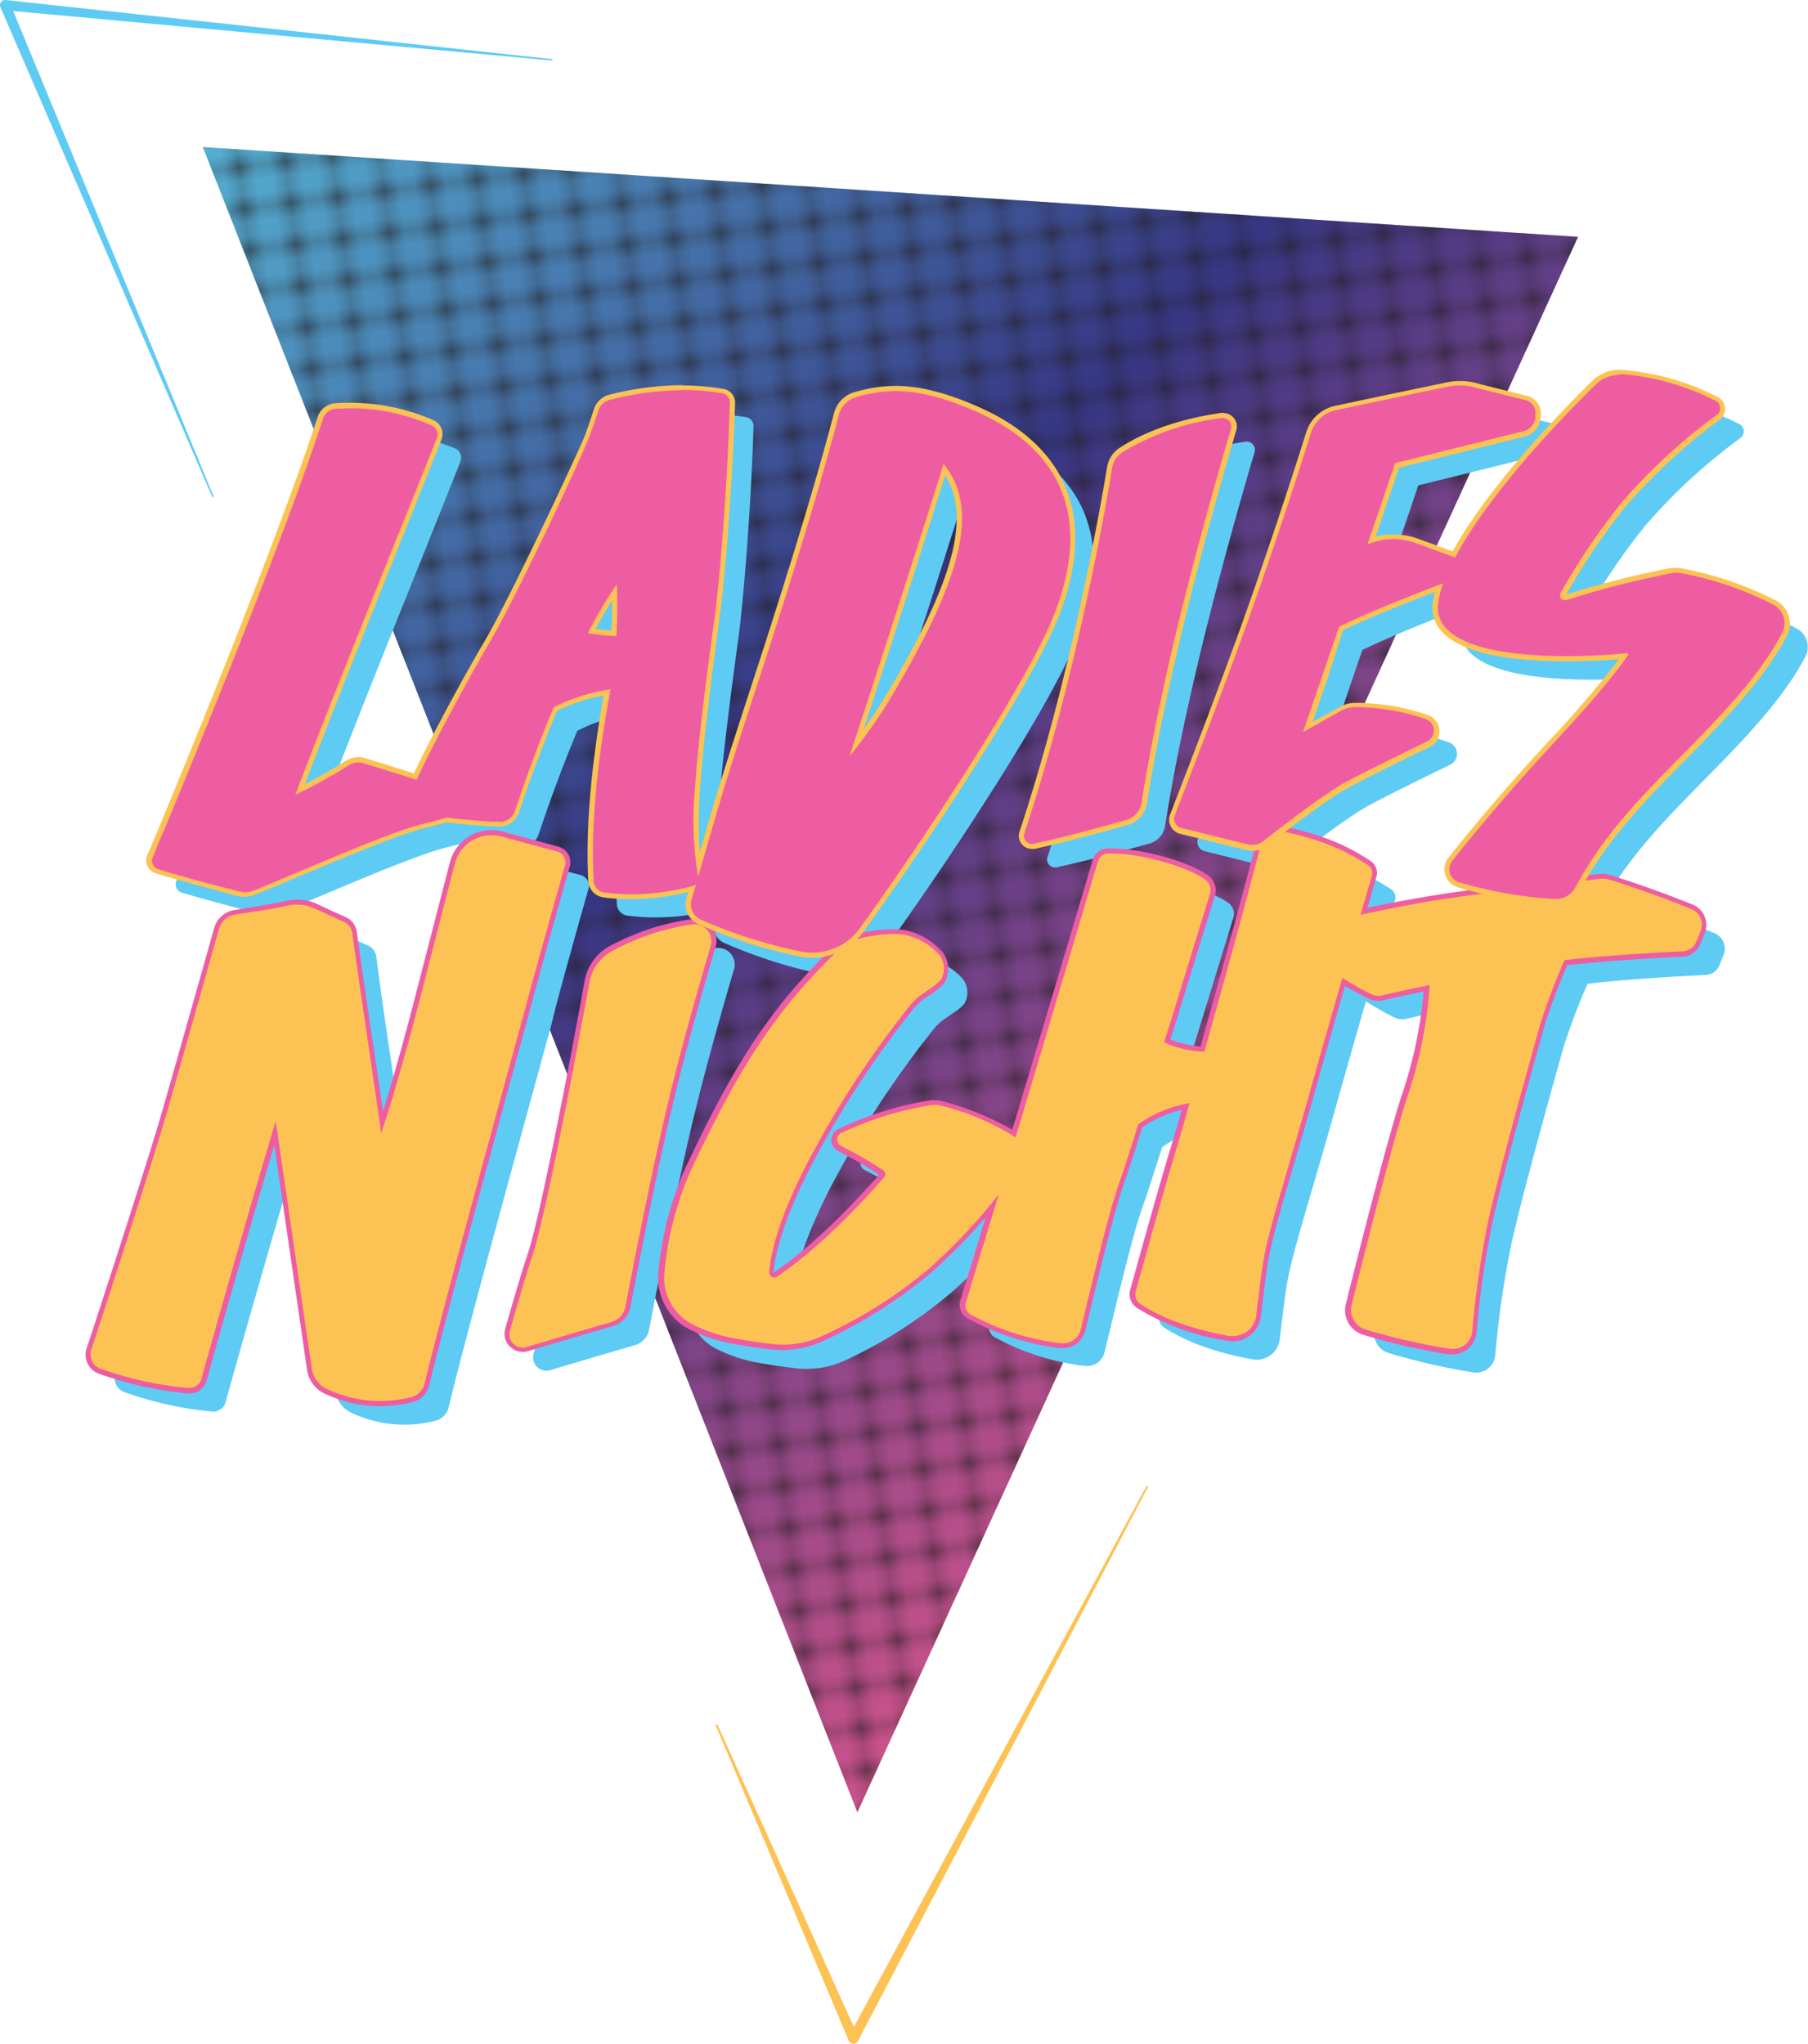 <svg xmlns="http://www.w3.org/2000/svg" xmlns:xlink="http://www.w3.org/1999/xlink" viewBox="0 0 250.39 283.04"><defs><style>.a2c5c477-ef3b-415b-8db9-eaf7b992f024,.ab146993-0a10-4fc0-8ac5-34896a1de8d6{fill:none;}.a2c5c477-ef3b-415b-8db9-eaf7b992f024{stroke:#231f20;stroke-width:2px;stroke-dasharray:2 1;}.f06dfe4c-48aa-4a34-b3d4-a9b88920e80b{isolation:isolate;}.ff7a687c-6ee8-425e-bf7a-05df7717900b{fill:url(#b9139ef4-44be-468f-9ab7-e6562d433a91);}.fa9bbeaa-0aea-462a-b861-b9070e165745{opacity:0.65;mix-blend-mode:multiply;fill:url(#bb35382d-a641-4562-8230-ffa42f22cd41);}.e5ea5f6c-e5df-4a10-84bf-e94a19e219e1{fill:#5ecbf4;}.f864bf68-c9bf-443e-9c72-dc725e947a3b{fill:#fdc254;}.ab2b4655-8f3e-4486-8f40-888b9eb4983d{fill:#ee5da1;}</style><linearGradient id="b9139ef4-44be-468f-9ab7-e6562d433a91" x1="37.61" y1="10.84" x2="198.23" y2="171.46" gradientUnits="userSpaceOnUse"><stop offset="0" stop-color="#5ecbf4"/><stop offset="0.49" stop-color="#3a3b96"/><stop offset="1" stop-color="#ee5da1"/></linearGradient><pattern id="bb35382d-a641-4562-8230-ffa42f22cd41" data-name="USGS 7 Vineyard" width="72" height="72" patternTransform="matrix(2.15, -0.27, 0.24, 1.91, 67.84, 586.33)" patternUnits="userSpaceOnUse" viewBox="0 0 72 72"><rect class="ab146993-0a10-4fc0-8ac5-34896a1de8d6" width="72" height="72"/><line class="a2c5c477-ef3b-415b-8db9-eaf7b992f024" x1="0.5" y1="70.5" x2="72.5" y2="70.5"/><line class="a2c5c477-ef3b-415b-8db9-eaf7b992f024" x1="0.5" y1="67.5" x2="72.5" y2="67.5"/><line class="a2c5c477-ef3b-415b-8db9-eaf7b992f024" x1="0.5" y1="64.5" x2="72.5" y2="64.5"/><line class="a2c5c477-ef3b-415b-8db9-eaf7b992f024" x1="0.5" y1="61.5" x2="72.5" y2="61.5"/><line class="a2c5c477-ef3b-415b-8db9-eaf7b992f024" x1="0.5" y1="58.5" x2="72.5" y2="58.5"/><line class="a2c5c477-ef3b-415b-8db9-eaf7b992f024" x1="0.5" y1="55.5" x2="72.5" y2="55.5"/><line class="a2c5c477-ef3b-415b-8db9-eaf7b992f024" x1="0.5" y1="52.5" x2="72.5" y2="52.5"/><line class="a2c5c477-ef3b-415b-8db9-eaf7b992f024" x1="0.5" y1="49.5" x2="72.5" y2="49.5"/><line class="a2c5c477-ef3b-415b-8db9-eaf7b992f024" x1="0.5" y1="46.5" x2="72.5" y2="46.5"/><line class="a2c5c477-ef3b-415b-8db9-eaf7b992f024" x1="0.5" y1="43.5" x2="72.5" y2="43.5"/><line class="a2c5c477-ef3b-415b-8db9-eaf7b992f024" x1="0.5" y1="40.5" x2="72.5" y2="40.5"/><line class="a2c5c477-ef3b-415b-8db9-eaf7b992f024" x1="0.5" y1="37.5" x2="72.5" y2="37.5"/><line class="a2c5c477-ef3b-415b-8db9-eaf7b992f024" x1="0.5" y1="34.5" x2="72.5" y2="34.5"/><line class="a2c5c477-ef3b-415b-8db9-eaf7b992f024" x1="0.5" y1="31.5" x2="72.5" y2="31.5"/><line class="a2c5c477-ef3b-415b-8db9-eaf7b992f024" x1="0.5" y1="28.5" x2="72.5" y2="28.5"/><line class="a2c5c477-ef3b-415b-8db9-eaf7b992f024" x1="0.5" y1="25.5" x2="72.5" y2="25.5"/><line class="a2c5c477-ef3b-415b-8db9-eaf7b992f024" x1="0.5" y1="22.5" x2="72.5" y2="22.5"/><line class="a2c5c477-ef3b-415b-8db9-eaf7b992f024" x1="0.5" y1="19.5" x2="72.5" y2="19.5"/><line class="a2c5c477-ef3b-415b-8db9-eaf7b992f024" x1="0.5" y1="16.5" x2="72.5" y2="16.5"/><line class="a2c5c477-ef3b-415b-8db9-eaf7b992f024" x1="0.5" y1="13.5" x2="72.5" y2="13.5"/><line class="a2c5c477-ef3b-415b-8db9-eaf7b992f024" x1="0.5" y1="10.5" x2="72.5" y2="10.5"/><line class="a2c5c477-ef3b-415b-8db9-eaf7b992f024" x1="0.5" y1="7.5" x2="72.5" y2="7.5"/><line class="a2c5c477-ef3b-415b-8db9-eaf7b992f024" x1="0.5" y1="4.5" x2="72.5" y2="4.5"/><line class="a2c5c477-ef3b-415b-8db9-eaf7b992f024" x1="0.5" y1="1.5" x2="72.5" y2="1.5"/><line class="a2c5c477-ef3b-415b-8db9-eaf7b992f024" x1="-71.5" y1="70.5" x2="0.5" y2="70.5"/><line class="a2c5c477-ef3b-415b-8db9-eaf7b992f024" x1="-71.5" y1="67.5" x2="0.5" y2="67.5"/><line class="a2c5c477-ef3b-415b-8db9-eaf7b992f024" x1="-71.5" y1="64.5" x2="0.5" y2="64.5"/><line class="a2c5c477-ef3b-415b-8db9-eaf7b992f024" x1="-71.5" y1="61.5" x2="0.5" y2="61.5"/><line class="a2c5c477-ef3b-415b-8db9-eaf7b992f024" x1="-71.5" y1="58.5" x2="0.5" y2="58.5"/><line class="a2c5c477-ef3b-415b-8db9-eaf7b992f024" x1="-71.5" y1="55.5" x2="0.5" y2="55.5"/><line class="a2c5c477-ef3b-415b-8db9-eaf7b992f024" x1="-71.5" y1="52.5" x2="0.5" y2="52.5"/><line class="a2c5c477-ef3b-415b-8db9-eaf7b992f024" x1="-71.5" y1="49.5" x2="0.5" y2="49.5"/><line class="a2c5c477-ef3b-415b-8db9-eaf7b992f024" x1="-71.5" y1="46.5" x2="0.5" y2="46.5"/><line class="a2c5c477-ef3b-415b-8db9-eaf7b992f024" x1="-71.5" y1="43.5" x2="0.5" y2="43.5"/><line class="a2c5c477-ef3b-415b-8db9-eaf7b992f024" x1="-71.5" y1="40.5" x2="0.5" y2="40.5"/><line class="a2c5c477-ef3b-415b-8db9-eaf7b992f024" x1="-71.5" y1="37.5" x2="0.5" y2="37.5"/><line class="a2c5c477-ef3b-415b-8db9-eaf7b992f024" x1="-71.5" y1="34.5" x2="0.5" y2="34.5"/><line class="a2c5c477-ef3b-415b-8db9-eaf7b992f024" x1="-71.5" y1="31.5" x2="0.5" y2="31.5"/><line class="a2c5c477-ef3b-415b-8db9-eaf7b992f024" x1="-71.5" y1="28.5" x2="0.5" y2="28.5"/><line class="a2c5c477-ef3b-415b-8db9-eaf7b992f024" x1="-71.5" y1="25.5" x2="0.5" y2="25.5"/><line class="a2c5c477-ef3b-415b-8db9-eaf7b992f024" x1="-71.5" y1="22.5" x2="0.5" y2="22.5"/><line class="a2c5c477-ef3b-415b-8db9-eaf7b992f024" x1="-71.5" y1="19.5" x2="0.5" y2="19.5"/><line class="a2c5c477-ef3b-415b-8db9-eaf7b992f024" x1="-71.5" y1="16.5" x2="0.5" y2="16.5"/><line class="a2c5c477-ef3b-415b-8db9-eaf7b992f024" x1="-71.5" y1="13.5" x2="0.5" y2="13.5"/><line class="a2c5c477-ef3b-415b-8db9-eaf7b992f024" x1="-71.5" y1="10.5" x2="0.5" y2="10.5"/><line class="a2c5c477-ef3b-415b-8db9-eaf7b992f024" x1="-71.5" y1="7.5" x2="0.5" y2="7.5"/><line class="a2c5c477-ef3b-415b-8db9-eaf7b992f024" x1="-71.5" y1="4.5" x2="0.5" y2="4.5"/><line class="a2c5c477-ef3b-415b-8db9-eaf7b992f024" x1="-71.5" y1="1.5" x2="0.5" y2="1.5"/></pattern></defs><title>Asset 2</title><g class="f06dfe4c-48aa-4a34-b3d4-a9b88920e80b"><g id="f7c1902e-5c05-435f-ace8-4c6efe3136de" data-name="Layer 2"><g id="bf83127a-880d-4ef2-9143-055a662e6b57" data-name="Layer 1"><polygon class="ff7a687c-6ee8-425e-bf7a-05df7717900b" points="118.74 250.95 28.09 20.36 218.54 32.8 118.74 250.95"/><polygon class="fa9bbeaa-0aea-462a-b861-b9070e165745" points="118.74 250.95 28.09 20.36 218.54 32.8 118.74 250.95"/><path class="e5ea5f6c-e5df-4a10-84bf-e94a19e219e1" d="M29.39,68.8.06,1A.7.7,0,0,1,.43.06.74.74,0,0,1,.79,0L76.44,8.19a.09.09,0,0,1,.09.1.11.11,0,0,1-.1.09L.64,1.42l.73-1,28.2,68.29a.1.1,0,0,1-.05.12A.1.1,0,0,1,29.39,68.8Z"/><path class="f864bf68-c9bf-443e-9c72-dc725e947a3b" d="M99.38,238.85,118.85,282l-1.29-.05,41.19-76.13a.13.13,0,0,1,.17-.05.13.13,0,0,1,.05.17l-40.15,76.68a.71.71,0,0,1-.95.3.74.74,0,0,1-.33-.35L99.15,239a.13.13,0,0,1,.07-.17A.14.14,0,0,1,99.38,238.85Z"/><path class="e5ea5f6c-e5df-4a10-84bf-e94a19e219e1" d="M81.5,123.07a1.53,1.53,0,0,0-1.07-1.89l-7.66-2.08a5.23,5.23,0,0,0-6.43,3.74c-1.29,5-2.74,10.63-4,15.46-2,7.63-4.14,15.71-6.22,21.9-1.37-9.39-3.08-20.4-4-27.7a2,2,0,0,0-1.23-1.61c-1.29-.56-2.66-1.19-4-1.84a5.93,5.93,0,0,0-3.74-.38c-2.63.57-5.1.89-7.3,1.25a2.73,2.73,0,0,0-2.2,2c-1.53,5.4-6.36,22.5-7.45,26.23-1.44,4.92-6.54,20.83-10.22,32a2.08,2.08,0,0,0,1.21,2.61,49.75,49.75,0,0,0,12.14,2.7,1.75,1.75,0,0,0,1.9-1.26c3.2-11.47,7.56-26.65,10.3-35.67,0,0,3.93,27,5,34.32a3.63,3.63,0,0,0,2.11,2.77,17.21,17.21,0,0,0,11.49,1.16,2.55,2.55,0,0,0,2-1.89c2.64-11.07,13.4-49.83,14.33-53.38C77.06,138.84,79.31,130.84,81.5,123.07Z"/><path class="e5ea5f6c-e5df-4a10-84bf-e94a19e219e1" d="M101.66,134.2a2.3,2.3,0,0,0-2.55-2.92A33.1,33.1,0,0,0,88,134.93a6.16,6.16,0,0,0-3.09,4.31c-2,11.33-6.14,32.57-7.88,37.79-.81,2.44-2,6.42-3.13,10.41a1.85,1.85,0,0,0,2.3,2.29c3.55-1.06,8-2.37,11.69-3.45a2.75,2.75,0,0,0,2-2.13c1.55-8.13,4.19-21.4,6.43-30.45C97.88,147.31,99.93,140.1,101.66,134.2Z"/><path class="e5ea5f6c-e5df-4a10-84bf-e94a19e219e1" d="M237.45,129.22c-4.28-1.73-8.18-3.08-11.42-4.09a2.82,2.82,0,0,0-1.12-.1c-8.93,1.07-18.1,2.2-23,3-3.67.58-7.16,1.27-10.28,2l1.57-5.39a1.34,1.34,0,0,0-.52-1.48,28.69,28.69,0,0,0-6.19-3.11,45.23,45.23,0,0,0-6.71-1.78,1.43,1.43,0,0,0-1.68,1.06c-2,7.73-5.28,19.71-8.07,29.57a14.66,14.66,0,0,1-5.56-1.3c2.2-7,4.62-15,6.34-20.53a1.8,1.8,0,0,0-.65-2c-2.82-2.06-10.19-3.91-13.59-3.57a1.43,1.43,0,0,0-1.25,1c-2.89,9.75-7.23,24.36-11.42,38.3a35.32,35.32,0,0,0-10.2-4.36,3.14,3.14,0,0,0-1.33-.11,46.18,46.18,0,0,0-12.69,3.92,1,1,0,0,0,0,1.73,61.7,61.7,0,0,1,5.86,3.4.64.64,0,0,1,.12,1c-3.06,3.51-8.88,9.75-14.83,13.74a.69.69,0,0,1-1.06-.63c.25-3,1.55-8.18,5.93-16.35a135,135,0,0,1,13.75-20.81c1.14-1.4,3.19-2.17,4.14-3.39a3.14,3.14,0,0,0-.23-3.36,8.82,8.82,0,0,0-4.91-2.82,18.54,18.54,0,0,0-7.12.78,3.89,3.89,0,0,0-1.64,1c-8.19,7.89-13.16,14.83-20.08,29.4a44.37,44.37,0,0,0-4.37,15.83,7.24,7.24,0,0,0,3.82,6.94,21.71,21.71,0,0,0,6.48,2.09c1.68.3,3.32.52,4.89.69a12.6,12.6,0,0,0,6.66-1.13A64.34,64.34,0,0,0,131.72,179a76.31,76.31,0,0,0,9.87-10.48c-1.62,5.37-3.16,10.47-4.54,14.95a1.45,1.45,0,0,0,.64,1.67,34.7,34.7,0,0,0,12.45,4,2.51,2.51,0,0,0,2.83-1.88c2-8.29,4-16.64,5.28-20.18.59-1.65,1.54-4.59,2.69-8.23A17,17,0,0,1,168,156c-.83,2.86-1.52,5.26-2,6.95-1.31,4.34-3.53,12.2-5.44,19.12a1.61,1.61,0,0,0,.66,1.76c2.32,1.51,6.11,3.3,12.29,4.41a3.2,3.2,0,0,0,3.72-2.78c.39-3.32.8-6.62,1.09-8.17.68-3.79,3.1-11.37,6.09-21.92,1.17-4.18,2.93-10.38,4.75-16.7a43.41,43.41,0,0,0,3.94,2.22,2.42,2.42,0,0,0,1.59.2c1.8-.41,4.06-.92,6.57-1.44A60.53,60.53,0,0,1,198.16,155c-1.65,5-5.41,19.43-7.77,29a2.8,2.8,0,0,0,1.91,3.35,89.23,89.23,0,0,0,11.78,2.7,2.66,2.66,0,0,0,3-2.4,132.59,132.59,0,0,1,2.19-15.19c1.63-7.41,6.09-23.28,7.26-27.44a88.52,88.52,0,0,1,3.33-8.79h0c4.57-.53,10.5-.94,16.37-1.22a2.11,2.11,0,0,0,1.87-1.31l.6-1.47A2.35,2.35,0,0,0,237.45,129.22Z"/><path class="e5ea5f6c-e5df-4a10-84bf-e94a19e219e1" d="M138.24,60.11c-7.72-3.35-12.1-3.16-16.45-1.9a3.42,3.42,0,0,0-2.36,2.43c-2.43,9.23-5.75,19.94-8,27.11-3,9.46-6.91,21-9.2,29-.68,2.34-1.49,5.14-2.3,7.9a47,47,0,0,1-.41-12.4c.37-6.15,1.8-17,2.71-23.65C103,83,104.08,69.07,104.35,59a1.23,1.23,0,0,0-1-1.23,37.32,37.32,0,0,0-15.63.86,2.24,2.24,0,0,0-1.58,1.48c-.44,1.39-.89,2.68-1.21,3.54C83.82,66.52,74.62,86.21,71,92.34c-2.79,4.75-7.44,13.21-10,18.86-2.63-.83-5.19-1.63-7.35-2.29a2.58,2.58,0,0,0-2.11.31,66,66,0,0,1-7.34,4.08c6.06-16,14.52-36.58,19.56-49.4a1.43,1.43,0,0,0-.82-1.85c-5.49-2.11-8.63-2.5-13.09-2.26A2,2,0,0,0,48,61.2c-4.42,13.47-13.48,36.35-22,57-.53,1.26-1.05,2.53-1.57,3.77a1.22,1.22,0,0,0,.77,1.65c3.4,1,7.28,2,11.15,3.06a3.31,3.31,0,0,0,2.13-.14l1.12-.46c8.19-3.4,18.15-7.77,22.46-8.79.92-.22,2-.51,3.09-.82,2.38.28,5.08.54,7.29.59a2.2,2.2,0,0,0,2.15-1.52c1.29-3.88,3.17-9.08,5.36-14.34a25.2,25.2,0,0,1,7.88-2.49h0C86,108.25,85,117,85.43,125.2a1.69,1.69,0,0,0,1.47,1.59,30.91,30.91,0,0,0,12.3-.91.94.94,0,0,0,.42-.25c-.21.72-.42,1.44-.63,2.14a2.34,2.34,0,0,0,1.31,2.8A68.18,68.18,0,0,0,114,134.93a8.09,8.09,0,0,0,8.34-3.2c10-13.87,23.52-34.58,27-43.72C154.2,75.27,150.67,65.53,138.24,60.11ZM88.61,91.34a25.94,25.94,0,0,1-4-.43,60,60,0,0,1,4-6.74A67.27,67.27,0,0,1,88.61,91.34ZM127.67,98a68.11,68.11,0,0,1-6.78,9.92c3.38-10.33,10.29-31.64,13-40.43C139.13,73.82,136,83.7,127.67,98Z"/><path class="e5ea5f6c-e5df-4a10-84bf-e94a19e219e1" d="M172.5,61.16c-6.68,1-11.17,3-13.85,4.75a3.19,3.19,0,0,0-1.42,2.19c-2.17,13.07-6.44,33.4-12.16,50.57a1.1,1.1,0,0,0,1.28,1.43c4.56-1,9-2.22,12.81-3.29a3,3,0,0,0,2.19-2.44c1.33-8.29,4.13-23.65,12.39-51.75A1.14,1.14,0,0,0,172.5,61.16Z"/><path class="e5ea5f6c-e5df-4a10-84bf-e94a19e219e1" d="M248.77,87a47.41,47.41,0,0,0-12.71-4.34,5.5,5.5,0,0,0-2,0,130.58,130.58,0,0,0-13.91,3.6.64.64,0,0,1-.77-.91,89,89,0,0,1,8.43-12.5A78.61,78.61,0,0,1,241,60.68a1.15,1.15,0,0,0-.2-2,34.85,34.85,0,0,0-12.9-3.66,4.68,4.68,0,0,0-3.64,1.28c-7.25,7.11-15.55,16.49-19.54,24l-5.44-2a9.15,9.15,0,0,0-6.69.19c1.32-3.9,2.62-7.69,3.83-11.27l17.84-4.43a2.08,2.08,0,0,0,1.57-1.8l.06-.48a1.8,1.8,0,0,0-1.35-2L208,57a8.21,8.21,0,0,0-4.23-.24l-4,.83L188.24,60a4.67,4.67,0,0,0-3.47,3.18c-2.48,7.9-5.14,15.79-7.66,23-2.94,8.43-7.58,20.59-11.19,29.94a1.32,1.32,0,0,0,.93,1.76l9.19,2.27a2.47,2.47,0,0,0,2.12-.45c2.37-1.86,8.47-6.6,11.6-8.27,2.53-1.34,7-3.56,11.09-5.54a1.69,1.69,0,0,0-.16-3.09,30,30,0,0,0-9.72-1.66,3.64,3.64,0,0,0-1.91.45l-5.39,3c1.61-4.65,3.3-9.61,5-14.59,4.36-2.08,10.14-4.37,14.4-6a13.49,13.49,0,0,0-.69,2.73c-1,8,17.15,7.84,26.12,7a.2.2,0,0,1,.18.31c-3,4.3-7.43,9-11.86,13.85-4,4.28-9,10.22-12.47,14.57a1.9,1.9,0,0,0,1,3,57.92,57.92,0,0,0,13.3,2.3,3.08,3.08,0,0,0,2.77-1.67c4.24-7.91,10.06-13.44,16.31-19.83,6-6.12,9.93-10.76,12.32-15.39A2.9,2.9,0,0,0,248.77,87Z"/><path class="f864bf68-c9bf-443e-9c72-dc725e947a3b" d="M52.59,194.36a17.69,17.69,0,0,1-7.41-1.69,3.93,3.93,0,0,1-2.32-3l-4.77-32.74C35.18,166.55,31,181.11,28.25,191a2.1,2.1,0,0,1-2,1.53l-.26,0a50.43,50.43,0,0,1-12.22-2.71,2.45,2.45,0,0,1-1.43-3.06c3.69-11.22,8.79-27.13,10.22-32,1.1-3.75,6-21,7.45-26.23a3.11,3.11,0,0,1,2.48-2.2l1.81-.29c1.75-.27,3.55-.54,5.48-1a6.76,6.76,0,0,1,1.41-.15,6,6,0,0,1,2.56.55c1.32.62,2.72,1.27,4,1.83a2.39,2.39,0,0,1,1.44,1.89c.66,5,1.68,11.82,2.67,18.43.39,2.62.79,5.25,1.16,7.78,1.63-5,3.51-11.75,5.74-20.44l4-15.47a5.55,5.55,0,0,1,6.86-4l7.67,2.08a1.88,1.88,0,0,1,1.31,2.32c-1.93,6.84-4.38,15.58-5.12,18.42-.23.88-1.06,3.91-2.22,8.14-3.54,12.9-10.12,36.91-12.11,45.23a2.9,2.9,0,0,1-2.25,2.16A19.88,19.88,0,0,1,52.59,194.36Z"/><path class="ab2b4655-8f3e-4486-8f40-888b9eb4983d" d="M68.15,115.67a5.43,5.43,0,0,1,1.37.18l7.66,2.08a1.53,1.53,0,0,1,1.07,1.89c-2.19,7.77-4.44,15.77-5.13,18.42-.93,3.55-11.68,42.31-14.33,53.38a2.58,2.58,0,0,1-2,1.9,20.17,20.17,0,0,1-4.22.49,17.33,17.33,0,0,1-7.27-1.66,3.64,3.64,0,0,1-2.11-2.77c-1.07-7.36-5-34.32-5-34.32-2.74,9-7.1,24.2-10.3,35.67a1.74,1.74,0,0,1-1.68,1.27H26a49.84,49.84,0,0,1-12.14-2.69,2.1,2.1,0,0,1-1.21-2.62c3.68-11.2,8.79-27.11,10.22-32,1.09-3.73,5.93-20.83,7.45-26.23a2.73,2.73,0,0,1,2.2-2c2.2-.36,4.67-.68,7.31-1.25a6.53,6.53,0,0,1,1.33-.14,5.7,5.7,0,0,1,2.4.52c1.39.65,2.76,1.28,4,1.84a2,2,0,0,1,1.23,1.61c1,7.3,2.67,18.31,4,27.7,2.07-6.19,4.26-14.27,6.21-21.89,1.25-4.84,2.69-10.44,4-15.47a5.21,5.21,0,0,1,5.05-3.92m0-.71a5.92,5.92,0,0,0-5.74,4.45c-1.3,5-2.74,10.64-4,15.47-2,7.86-3.74,14.1-5.26,19-.31-2.06-.62-4.16-.93-6.25-1-6.62-2-13.46-2.68-18.43A2.71,2.71,0,0,0,47.9,127c-1.3-.56-2.7-1.21-4-1.83a6.38,6.38,0,0,0-2.71-.59,6.71,6.71,0,0,0-1.48.16c-1.92.41-3.72.68-5.45,1l-1.82.28a3.48,3.48,0,0,0-2.77,2.46c-1.47,5.22-6.36,22.51-7.45,26.23-1.43,4.9-6.53,20.8-10.22,32a2.8,2.8,0,0,0,1.64,3.5,51,51,0,0,0,12.31,2.74h.3a2.46,2.46,0,0,0,2.37-1.79c2.62-9.41,6.5-23,9.37-32.58l4.54,31.15A4.31,4.31,0,0,0,45,193a18.09,18.09,0,0,0,7.56,1.72,20.54,20.54,0,0,0,4.37-.51,3.24,3.24,0,0,0,2.52-2.42c2-8.31,8.56-32.28,12.09-45.16,1.17-4.25,2-7.32,2.24-8.21.74-2.82,3.19-11.57,5.12-18.41a2.22,2.22,0,0,0-1.56-2.76c-2.58-.71-5.19-1.42-7.67-2.08a5.85,5.85,0,0,0-1.55-.21Z"/><path class="f864bf68-c9bf-443e-9c72-dc725e947a3b" d="M72.43,186.92a2.21,2.21,0,0,1-2.11-2.82c.92-3.23,2.21-7.66,3.14-10.44,1.67-5,5.61-25.32,7.86-37.74a6.53,6.53,0,0,1,3.27-4.55,33.55,33.55,0,0,1,11.21-3.69l.43,0a2.66,2.66,0,0,1,2.53,3.4c-1.52,5.15-3.68,12.71-5.37,19.49-2.31,9.31-5,23.06-6.43,30.42a3.12,3.12,0,0,1-2.21,2.42c-3.73,1.07-8.14,2.39-11.68,3.44a2,2,0,0,1-.64.1Z"/><path class="ab2b4655-8f3e-4486-8f40-888b9eb4983d" d="M96.23,128A2.31,2.31,0,0,1,98.42,131c-1.74,5.9-3.78,13.11-5.37,19.5-2.25,9.05-4.88,22.32-6.44,30.45a2.78,2.78,0,0,1-2,2.14c-3.73,1.07-8.14,2.38-11.68,3.44a1.77,1.77,0,0,1-.54.08,1.85,1.85,0,0,1-1.77-2.37c1.14-4,2.32-8,3.13-10.41,1.74-5.22,5.83-26.46,7.88-37.79a6.16,6.16,0,0,1,3.09-4.31A33.17,33.17,0,0,1,95.86,128a2.31,2.31,0,0,1,.37,0m0-.71a2.59,2.59,0,0,0-.48,0,34.09,34.09,0,0,0-11.34,3.73,6.88,6.88,0,0,0-3.44,4.8c-2.25,12.41-6.19,32.69-7.85,37.69-.93,2.8-2.23,7.23-3.14,10.45a2.52,2.52,0,0,0,.41,2.25,2.59,2.59,0,0,0,2,1,2.33,2.33,0,0,0,.74-.11c3.32-1,7.88-2.35,11.68-3.44A3.45,3.45,0,0,0,87.31,181c1.41-7.36,4.12-21.09,6.43-30.41,1.68-6.77,3.84-14.32,5.36-19.47a3,3,0,0,0-2.87-3.86Z"/><path class="f864bf68-c9bf-443e-9c72-dc725e947a3b" d="M201.2,187.24l-.42,0A88.19,88.19,0,0,1,189,184.5a3.16,3.16,0,0,1-2.15-3.77c2.6-10.6,6.22-24.39,7.78-29.07a61.53,61.53,0,0,0,3-14.82c-2.32.49-4.42,1-6.11,1.34a2.46,2.46,0,0,1-.6.07,2.78,2.78,0,0,1-1.23-.29c-1.26-.63-2.43-1.28-3.56-2-1.78,6.16-3.49,12.16-4.63,16.24-1,3.39-1.86,6.48-2.67,9.23-1.71,5.86-2.95,10.1-3.4,12.65-.25,1.3-.6,4-1.1,8.16a3.54,3.54,0,0,1-3.51,3.14,3.26,3.26,0,0,1-.62-.06,33.59,33.59,0,0,1-12.42-4.46,1.94,1.94,0,0,1-.81-2.15c2.25-8.16,4.28-15.31,5.44-19.13.49-1.58,1.13-3.78,1.88-6.4a16.61,16.61,0,0,0-6.28,2.69c-1.26,4-2.13,6.65-2.65,8.13-1.3,3.67-3.5,12.7-5.27,20.15a2.86,2.86,0,0,1-2.79,2.18,3.15,3.15,0,0,1-.44,0,35.81,35.81,0,0,1-12.57-4.08,1.78,1.78,0,0,1-.8-2.08c1.21-4,2.57-8.45,4-13.17a79.74,79.74,0,0,1-8.76,9.07A65.59,65.59,0,0,1,114,185.35a13,13,0,0,1-5.5,1.24c-.45,0-.91,0-1.35-.07-1.64-.18-3.29-.41-4.92-.7a22.32,22.32,0,0,1-6.58-2.12,7.64,7.64,0,0,1-4-7.28,44.87,44.87,0,0,1,4.4-16c6.69-14.08,11.59-21.25,20.15-29.51a4.24,4.24,0,0,1,1.79-1,21.05,21.05,0,0,1,5.69-.89,11.45,11.45,0,0,1,1.58.1,9.12,9.12,0,0,1,5.15,3,3.55,3.55,0,0,1,.23,3.79,9,9,0,0,1-2,1.68,9.86,9.86,0,0,0-2.1,1.71A134.86,134.86,0,0,0,112.76,160c-4.44,8.28-5.65,13.38-5.88,16.21a.33.33,0,0,0,.08.24.37.37,0,0,0,.25.12.3.3,0,0,0,.18-.06c5.92-4,11.78-10.27,14.75-13.68a.29.29,0,0,0,.09-.24.3.3,0,0,0-.14-.21,58.82,58.82,0,0,0-5.7-3.3l-.13-.07a1.34,1.34,0,0,1-.7-1.21,1.31,1.31,0,0,1,.77-1.17,46.25,46.25,0,0,1,12.78-3.94,3.44,3.44,0,0,1,.46,0,3.65,3.65,0,0,1,1,.15,38,38,0,0,1,9.9,4.13c5.32-17.72,10-33.41,11.28-37.83a1.81,1.81,0,0,1,1.55-1.31,8.79,8.79,0,0,1,.92,0c3.57,0,10.13,1.64,12.92,3.69a2.16,2.16,0,0,1,.78,2.39c-.65,2.12-1.41,4.59-2.23,7.23-1.28,4.17-2.68,8.74-4,13a14.79,14.79,0,0,0,4.87,1.12c3.29-11.67,6.27-22.6,8-29.28a1.8,1.8,0,0,1,1.74-1.36l.35,0a44.55,44.55,0,0,1,6.77,1.8,29,29,0,0,1,6.27,3.15,1.7,1.7,0,0,1,.65,1.87l-1.4,4.81c3.49-.75,6.68-1.35,9.72-1.83,4.07-.64,11.58-1.61,23-3l.38,0a3,3,0,0,1,.89.13c3.79,1.19,7.64,2.56,11.44,4.1a2.71,2.71,0,0,1,1.48,3.54l-.6,1.46a2.48,2.48,0,0,1-2.18,1.54c-6.24.29-12,.71-16.15,1.19a88.44,88.44,0,0,0-3.24,8.56c-4.64,16.52-6.5,24-7.25,27.42a131.1,131.1,0,0,0-2.19,15.14,3,3,0,0,1-3,2.75Z"/><path class="ab2b4655-8f3e-4486-8f40-888b9eb4983d" d="M176.29,114.92a1.33,1.33,0,0,1,.28,0,45.37,45.37,0,0,1,6.72,1.78,28.84,28.84,0,0,1,6.18,3.11,1.34,1.34,0,0,1,.52,1.48l-1.57,5.39c3.12-.68,6.62-1.38,10.28-2,4.86-.76,14-1.9,23-3a1.83,1.83,0,0,1,.33,0,2.65,2.65,0,0,1,.79.11c3.24,1,7.13,2.36,11.41,4.09a2.34,2.34,0,0,1,1.28,3.07q-.28.72-.6,1.47a2.13,2.13,0,0,1-1.87,1.32c-5.87.27-11.8.68-16.37,1.21h0a88.52,88.52,0,0,0-3.33,8.79c-1.17,4.16-5.63,20-7.26,27.44a132.59,132.59,0,0,0-2.19,15.19,2.66,2.66,0,0,1-2.65,2.42l-.37,0a87.66,87.66,0,0,1-11.78-2.7,2.81,2.81,0,0,1-1.91-3.35c2.37-9.61,6.12-24.08,7.77-29A60.09,60.09,0,0,0,198,136.4c-2.51.52-4.77,1-6.57,1.44a2.24,2.24,0,0,1-.52.06,2.35,2.35,0,0,1-1.07-.26,44.82,44.82,0,0,1-3.94-2.22c-1.82,6.33-3.58,12.53-4.75,16.7-3,10.55-5.41,18.13-6.08,21.92-.3,1.55-.71,4.85-1.1,8.18A3.2,3.2,0,0,1,170.8,185a2.65,2.65,0,0,1-.56,0c-6.18-1.11-10-2.9-12.28-4.41a1.59,1.59,0,0,1-.67-1.76c1.91-6.92,4.13-14.78,5.44-19.12.52-1.69,1.22-4.09,2-6.95a17,17,0,0,0-7.08,2.92c-1.15,3.64-2.1,6.59-2.69,8.23-1.25,3.54-3.31,11.9-5.28,20.18a2.51,2.51,0,0,1-2.44,1.92,2.56,2.56,0,0,1-.39,0,34.75,34.75,0,0,1-12.45-4,1.44,1.44,0,0,1-.63-1.67c1.37-4.48,2.91-9.58,4.54-14.95a77.11,77.11,0,0,1-9.88,10.48A64.52,64.52,0,0,1,113.85,185a12.59,12.59,0,0,1-5.35,1.2,11.38,11.38,0,0,1-1.31-.07c-1.58-.17-3.21-.39-4.9-.69a21.64,21.64,0,0,1-6.47-2.09A7.25,7.25,0,0,1,92,176.44a44.37,44.37,0,0,1,4.37-15.83c6.93-14.57,11.89-21.5,20.08-29.4a4,4,0,0,1,1.64-1,21,21,0,0,1,5.59-.87,12.71,12.71,0,0,1,1.53.09,8.82,8.82,0,0,1,4.91,2.82,3.14,3.14,0,0,1,.23,3.36c-1,1.22-3,2-4.14,3.39a135.47,135.47,0,0,0-13.75,20.81c-4.38,8.17-5.68,13.31-5.93,16.35a.7.7,0,0,0,.69.74.67.67,0,0,0,.38-.11c5.94-4,11.76-10.23,14.82-13.74a.65.65,0,0,0-.11-1,58.46,58.46,0,0,0-5.87-3.39,1,1,0,0,1,0-1.74,46.48,46.48,0,0,1,12.68-3.92,2.83,2.83,0,0,1,.41,0,3.33,3.33,0,0,1,.93.14,35.36,35.36,0,0,1,10.19,4.36c4.19-13.94,8.53-28.55,11.42-38.3a1.44,1.44,0,0,1,1.25-1,8,8,0,0,1,.88,0c3.66,0,10.11,1.71,12.71,3.61a1.8,1.8,0,0,1,.66,2c-1.73,5.55-4.15,13.5-6.35,20.53a14.67,14.67,0,0,0,5.57,1.3c2.78-9.86,6.08-21.84,8.06-29.57a1.45,1.45,0,0,1,1.4-1.09m0-.71h0a2.17,2.17,0,0,0-2.09,1.63c-1.7,6.63-4.64,17.43-7.9,29a14.55,14.55,0,0,1-4.17-.94c1.31-4.2,2.71-8.73,3.94-12.75.81-2.62,1.56-5.07,2.22-7.18a2.51,2.51,0,0,0-.92-2.78c-2.84-2.08-9.51-3.75-13.13-3.75a9.39,9.39,0,0,0-1,0,2.15,2.15,0,0,0-1.86,1.56c-1.31,4.41-5.91,19.95-11.15,37.38a39.84,39.84,0,0,0-9.59-3.92,4,4,0,0,0-1.12-.17,2.74,2.74,0,0,0-.5,0,46.42,46.42,0,0,0-12.89,4,1.68,1.68,0,0,0-.08,3l.13.08a60.2,60.2,0,0,1,5.61,3.24c-3,3.4-8.79,9.65-14.65,13.58.27-2.77,1.48-7.83,5.89-16.05a134.06,134.06,0,0,1,13.67-20.7,9.56,9.56,0,0,1,2-1.65,9,9,0,0,0,2.13-1.75,3.84,3.84,0,0,0-.23-4.22,9.51,9.51,0,0,0-5.39-3.11,14,14,0,0,0-1.62-.09,21.44,21.44,0,0,0-5.79.9,4.62,4.62,0,0,0-1.94,1.13c-8.59,8.29-13.51,15.48-20.22,29.6a45.35,45.35,0,0,0-4.44,16.09,8,8,0,0,0,4.2,7.62,22.67,22.67,0,0,0,6.69,2.16c1.63.29,3.29.52,4.94.7a12.81,12.81,0,0,0,1.39.07,13.39,13.39,0,0,0,5.65-1.27,65.78,65.78,0,0,0,14.8-9.35,81,81,0,0,0,7.67-7.76c-1.24,4.1-2.42,8-3.5,11.49a2.15,2.15,0,0,0,1,2.5,36.08,36.08,0,0,0,12.69,4.12,4.21,4.21,0,0,0,.5,0,3.19,3.19,0,0,0,3.13-2.46c1.77-7.45,4-16.46,5.26-20.11.53-1.49,1.39-4.12,2.62-8a16.1,16.1,0,0,1,5.47-2.44c-.65,2.25-1.25,4.32-1.71,5.81-1.16,3.83-3.19,11-5.44,19.14a2.28,2.28,0,0,0,1,2.54,33.57,33.57,0,0,0,12.54,4.52,4,4,0,0,0,.69.06,3.9,3.9,0,0,0,3.87-3.45c.49-4.18.84-6.84,1.09-8.13.45-2.54,1.68-6.77,3.4-12.63.8-2.74,1.71-5.83,2.67-9.22,1.1-3.95,2.73-9.67,4.49-15.8,1,.62,2.07,1.2,3.19,1.76a3.19,3.19,0,0,0,1.39.33,3.08,3.08,0,0,0,.68-.08c1.62-.37,3.53-.79,5.64-1.24a61.2,61.2,0,0,1-3,14.26c-1.76,5.26-5.71,20.64-7.79,29.09a3.53,3.53,0,0,0,2.39,4.2,89.45,89.45,0,0,0,11.89,2.72,3.89,3.89,0,0,0,.47,0,3.36,3.36,0,0,0,3.36-3.07,128,128,0,0,1,2.18-15.1c.74-3.4,2.61-10.9,7.25-27.4a84.17,84.17,0,0,1,3.14-8.33c4.15-.47,9.78-.88,15.92-1.16a2.84,2.84,0,0,0,2.49-1.76l.17-.41.43-1.06a3.07,3.07,0,0,0,0-2.36,3,3,0,0,0-1.66-1.64c-3.82-1.54-7.68-2.92-11.47-4.11a3.41,3.41,0,0,0-1-.15,3,3,0,0,0-.42,0c-11.39,1.35-18.91,2.32-23,3-2.87.46-5.88,1-9.16,1.72.44-1.48.85-2.9,1.25-4.24a2,2,0,0,0-.79-2.25,29.22,29.22,0,0,0-6.36-3.21,46.64,46.64,0,0,0-6.83-1.81,2.71,2.71,0,0,0-.41,0Z"/><path class="ab2b4655-8f3e-4486-8f40-888b9eb4983d" d="M112.47,132.23a8.08,8.08,0,0,1-1.83-.2,67.85,67.85,0,0,1-13.73-4.39,2.7,2.7,0,0,1-1.51-3.22l.41-1.38a34.32,34.32,0,0,1-8.43,1.12,27.21,27.21,0,0,1-3.77-.26A2.07,2.07,0,0,1,81.82,122c-.36-7.29.35-15.61,2.26-26.14a24.93,24.93,0,0,0-7.17,2.34c-2.53,6.07-4.4,11.49-5.3,14.19a2.57,2.57,0,0,1-2.43,1.76c-1.94,0-4.38-.24-7.32-.58-1.09.3-2.13.58-3,.8-3.47.82-10.67,3.84-17.63,6.77l-4.78,2-1.12.47a3.76,3.76,0,0,1-1.41.27,3.81,3.81,0,0,1-1-.12l-.41-.11c-3.67-1-7.46-2-10.75-3a1.57,1.57,0,0,1-1-.83,1.63,1.63,0,0,1,0-1.3l.48-1.15c.36-.87.73-1.74,1.1-2.62,10.11-24.36,18.14-45.11,22-56.92a2.41,2.41,0,0,1,2.15-1.66c.74,0,1.44-.06,2.12-.06a28.72,28.72,0,0,1,11.12,2.35,1.79,1.79,0,0,1,1,2.31c-1.77,4.51-4,10-6.34,15.88-4.24,10.55-9,22.48-12.9,32.69a68.76,68.76,0,0,0,6.5-3.68,3,3,0,0,1,1.59-.47,2.8,2.8,0,0,1,.81.13c2.09.63,4.53,1.39,7.06,2.19,2.77-6,7.44-14.35,9.93-18.61,3.56-6,12.8-25.77,13.88-28.64.33-.9.77-2.18,1.21-3.53A2.58,2.58,0,0,1,84.36,55a41.83,41.83,0,0,1,10.06-1.34,34.47,34.47,0,0,1,5.71.48,1.58,1.58,0,0,1,1.32,1.59c-.26,9.85-1.35,24-2.12,29.6-.57,4.17-2.3,16.88-2.7,23.62a51.8,51.8,0,0,0,.14,10.81l1.87-6.43c1.47-5.11,3.64-11.79,5.75-18.24,1.19-3.66,2.38-7.32,3.45-10.72,2.49-7.9,5.64-18.12,8-27.09a3.78,3.78,0,0,1,2.61-2.68,19.67,19.67,0,0,1,5.58-.85c3.22,0,6.76.88,11.11,2.77,12.41,5.4,16.31,15.2,11.28,28.35-3.29,8.61-16.1,28.55-27,43.8a8.51,8.51,0,0,1-6.89,3.54ZM130.78,65c-2.75,8.86-9,28.11-12.19,37.94a76.45,76.45,0,0,0,5.53-8.37C132.94,79.32,134.91,70.65,130.78,65ZM81.91,87.4a27.23,27.23,0,0,0,3.11.32c.11-1.91.14-3.82.09-5.71A61.11,61.11,0,0,0,81.91,87.4Z"/><path class="f864bf68-c9bf-443e-9c72-dc725e947a3b" d="M94.42,54a34.25,34.25,0,0,1,5.65.47,1.24,1.24,0,0,1,1,1.23C100.83,65.82,99.73,79.8,99,85.3,98.07,92,96.64,102.8,96.27,109a47,47,0,0,0,.41,12.4c.81-2.76,1.62-5.55,2.3-7.9,2.29-8,6.21-19.49,9.2-28.95,2.26-7.17,5.58-17.88,8-27.11A3.44,3.44,0,0,1,118.54,55a19.44,19.44,0,0,1,5.47-.84c2.94,0,6.36.74,11,2.75,12.43,5.41,16,15.15,11.09,27.89-3.5,9.14-17.05,29.85-27,43.72a8.13,8.13,0,0,1-6.6,3.4,8,8,0,0,1-1.75-.19,69,69,0,0,1-13.67-4.37,2.35,2.35,0,0,1-1.31-2.8c.21-.7.42-1.42.64-2.14a1.1,1.1,0,0,1-.43.26,33.79,33.79,0,0,1-8.57,1.16,27.69,27.69,0,0,1-3.72-.25,1.72,1.72,0,0,1-1.48-1.6c-.41-8.16.58-17,2.34-26.53h0a25.29,25.29,0,0,0-7.88,2.49c-2.19,5.26-4.07,10.46-5.35,14.35a2.21,2.21,0,0,1-2.1,1.51h-.05c-2.22-.05-4.91-.31-7.3-.59-1.11.32-2.17.6-3.09.82-4.31,1-14.27,5.4-22.45,8.8l-1.12.46a3.5,3.5,0,0,1-1.27.25,3.15,3.15,0,0,1-.87-.12c-3.87-1-7.74-2-11.15-3.06a1.22,1.22,0,0,1-.77-1.65c.52-1.24,1-2.51,1.58-3.77,8.55-20.59,17.6-43.48,22-56.95a2.05,2.05,0,0,1,1.84-1.41c.73,0,1.42-.06,2.1-.06a28.15,28.15,0,0,1,11,2.33,1.41,1.41,0,0,1,.82,1.84C55.42,73.47,47,94,40.9,110.05A66,66,0,0,0,48.24,106a2.6,2.6,0,0,1,1.4-.41,2.45,2.45,0,0,1,.71.11c2.16.65,4.72,1.45,7.35,2.28,2.61-5.65,7.26-14.11,10-18.86C71.37,83,80.57,63.28,81.65,60.4c.33-.87.77-2.16,1.21-3.55a2.24,2.24,0,0,1,1.59-1.48,40.92,40.92,0,0,1,10-1.33m23.23,50.64a69,69,0,0,0,6.77-9.92c8.28-14.31,11.46-24.19,6.22-30.51-2.71,8.79-9.62,30.1-13,40.43M85.36,88.09a67.27,67.27,0,0,0,.06-7.17,60,60,0,0,0-4,6.74,25.94,25.94,0,0,0,4,.43m9.06-34.76a41.88,41.88,0,0,0-10.14,1.34,3,3,0,0,0-2.09,2c-.44,1.35-.87,2.63-1.2,3.52C79.91,63,70.69,82.71,67.14,88.73c-2.46,4.19-7,12.4-9.82,18.36-2.63-.83-4.9-1.54-6.76-2.11a3.2,3.2,0,0,0-.92-.13,3.33,3.33,0,0,0-1.78.52c-2,1.24-3.82,2.31-5.65,3.25,3.81-10,8.45-21.55,12.56-31.8,2.35-5.86,4.57-11.39,6.35-15.91a2.1,2.1,0,0,0,0-1.63,2.15,2.15,0,0,0-1.19-1.14,29,29,0,0,0-11.25-2.37c-.66,0-1.36,0-2.14.06A2.77,2.77,0,0,0,44,57.73c-3.88,11.8-11.9,32.54-22,56.9-.39.91-.77,1.83-1.15,2.73l-.43,1a1.93,1.93,0,0,0,0,1.58,1.89,1.89,0,0,0,1.19,1c3.29,1,7.08,2,10.74,3l.43.11a4.09,4.09,0,0,0,1,.14,3.89,3.89,0,0,0,1.54-.31l1-.39.17-.07,4.77-2c7-2.92,14.14-5.94,17.58-6.75.83-.21,1.8-.46,3-.79,2.92.34,5.35.53,7.22.57h.07a2.92,2.92,0,0,0,2.77-2c.89-2.68,2.74-8,5.23-14a25.07,25.07,0,0,1,6.46-2.16C81.8,106.59,81.1,114.78,81.47,122a2.42,2.42,0,0,0,2.09,2.26,26.44,26.44,0,0,0,3.82.26,34.16,34.16,0,0,0,7.91-1l-.23.79A3.06,3.06,0,0,0,96.77,128a68.23,68.23,0,0,0,13.79,4.41,8.82,8.82,0,0,0,9.09-3.48c8.86-12.35,23.4-34.23,27.1-43.89,5.1-13.35,1.14-23.31-11.47-28.8-4.41-1.91-8-2.8-11.27-2.8a20.07,20.07,0,0,0-5.67.87,4.1,4.1,0,0,0-2.85,2.93c-2.35,9-5.5,19.18-8,27.07-1.07,3.39-2.28,7.11-3.45,10.71-2.1,6.46-4.28,13.14-5.76,18.26-.41,1.45-.88,3.07-1.37,4.75a60.42,60.42,0,0,1,.06-9c.41-6.74,2.14-19.43,2.7-23.59.77-5.61,1.87-19.77,2.13-29.64a1.92,1.92,0,0,0-1.63-1.95,35,35,0,0,0-5.76-.48ZM119.6,101c3.26-10,8.66-26.68,11.3-35.17,3.48,5.53,1.34,14-7.09,28.59-1.42,2.44-2.83,4.64-4.21,6.58ZM82.47,87.12q1.19-2.19,2.3-4c0,1.38,0,2.78-.08,4.17-.82,0-1.56-.12-2.22-.22Z"/><path class="ab2b4655-8f3e-4486-8f40-888b9eb4983d" d="M142.86,117.24a1.48,1.48,0,0,1-1.18-.61,1.45,1.45,0,0,1-.19-1.32c6.93-20.82,11-43.93,12.14-50.51a3.56,3.56,0,0,1,1.58-2.44c2.48-1.62,6.93-3.76,14-4.8l.21,0a1.48,1.48,0,0,1,1.18.6,1.51,1.51,0,0,1,.24,1.33c-8.05,27.41-10.92,42.64-12.38,51.71a3.36,3.36,0,0,1-2.44,2.73l-.35.09c-3.77,1.06-8,2.25-12.49,3.2A1.55,1.55,0,0,1,142.86,117.24Z"/><path class="f864bf68-c9bf-443e-9c72-dc725e947a3b" d="M169.41,57.9a1.16,1.16,0,0,1,1.08,1.47c-8.26,28.1-11.06,43.46-12.39,51.76a3,3,0,0,1-2.19,2.43c-3.81,1.07-8.24,2.31-12.81,3.29a1,1,0,0,1-.24,0,1.11,1.11,0,0,1-1-1.46c5.73-17.17,10-37.5,12.16-50.57a3.22,3.22,0,0,1,1.42-2.19,34.68,34.68,0,0,1,13.85-4.75h.16m0-.71a1.18,1.18,0,0,0-.26,0c-7.12,1-11.62,3.21-14.14,4.85a3.91,3.91,0,0,0-1.73,2.68c-1.09,6.58-5.2,29.66-12.13,50.46a1.81,1.81,0,0,0,1.71,2.39,1.72,1.72,0,0,0,.39,0c4.46-1,8.75-2.15,12.53-3.21l.32-.09a3.7,3.7,0,0,0,2.7-3c1.46-9.07,4.33-24.29,12.37-51.67a1.82,1.82,0,0,0-.3-1.64,1.8,1.8,0,0,0-1.46-.74Z"/><path class="ab2b4655-8f3e-4486-8f40-888b9eb4983d" d="M215.41,124.84a59.12,59.12,0,0,1-13.38-2.3,2.28,2.28,0,0,1-1.57-1.49,2.26,2.26,0,0,1,.38-2.09c3.65-4.59,8.67-10.46,12.48-14.59l1.11-1.21A137.54,137.54,0,0,0,225,90.84c-2.56.24-5.39.38-8,.38-6.15,0-14.1-.71-17-4.06a4.52,4.52,0,0,1-1.12-3.7,12.28,12.28,0,0,1,.48-2.09c-4,1.54-9.42,3.68-13.54,5.64,0,0-3.85,11.23-4.66,13.58l4.58-2.53a4,4,0,0,1,1.93-.5h.17a30.87,30.87,0,0,1,9.83,1.68,2.07,2.07,0,0,1,1.33,1.85,2,2,0,0,1-1.14,1.9c-5.26,2.56-9,4.42-11.08,5.54-2.91,1.55-8.48,5.82-11.54,8.23a2.85,2.85,0,0,1-1.74.6,2.67,2.67,0,0,1-.69-.09l-9.2-2.26a1.75,1.75,0,0,1-1.1-.87,1.64,1.64,0,0,1-.07-1.37c5.06-13.1,8.83-23.17,11.19-29.93,2.86-8.18,5.43-15.91,7.65-23a5,5,0,0,1,3.74-3.41c3.61-.77,7.57-1.61,11.48-2.42l4-.84a8.49,8.49,0,0,1,1.74-.18,8.63,8.63,0,0,1,2.67.43l6.55,1.63A2.16,2.16,0,0,1,213,57.4l0,.48A2.46,2.46,0,0,1,211.08,60l-17.65,4.39s-2.89,8.48-3.52,10.36a9.2,9.2,0,0,1,3-.49,9.41,9.41,0,0,1,3.24.57l5.14,1.86c4.94-9.12,15.23-19.69,19.46-23.83a5,5,0,0,1,3.51-1.4l.4,0a35.14,35.14,0,0,1,13,3.69,1.49,1.49,0,0,1,.85,1.21,1.46,1.46,0,0,1-.59,1.35,78.91,78.91,0,0,0-13.09,12.11,86.91,86.91,0,0,0-8.4,12.45.26.26,0,0,0,0,.26.3.3,0,0,0,.25.15l.1,0a128.91,128.91,0,0,1,14-3.6,5.69,5.69,0,0,1,1.22-.13,5.06,5.06,0,0,1,.88.07,47.68,47.68,0,0,1,12.81,4.37,3.33,3.33,0,0,1,1.66,1.93,3.24,3.24,0,0,1-.2,2.46c-2.57,5-6.81,9.78-12.38,15.47L233,105.08c-5.47,5.56-10.64,10.81-14.44,17.9a3.43,3.43,0,0,1-3,1.87Z"/><path class="f864bf68-c9bf-443e-9c72-dc725e947a3b" d="M224.26,51.81h.38a34.85,34.85,0,0,1,12.9,3.66,1.16,1.16,0,0,1,.2,2A78.49,78.49,0,0,0,224.58,69.6a89,89,0,0,0-8.43,12.5.64.64,0,0,0,.56,1,.78.78,0,0,0,.21,0,127.93,127.93,0,0,1,13.92-3.59A5.54,5.54,0,0,1,232,79.3a5.79,5.79,0,0,1,.83.06,47.35,47.35,0,0,1,12.7,4.34,2.9,2.9,0,0,1,1.3,3.9c-2.39,4.63-6.32,9.27-12.32,15.39-6.25,6.4-12.07,11.92-16.3,19.83a3.1,3.1,0,0,1-2.67,1.67h-.11a57.92,57.92,0,0,1-13.3-2.3,1.89,1.89,0,0,1-1-3c3.46-4.36,8.51-10.3,12.46-14.57,4.43-4.83,8.85-9.56,11.86-13.86a.19.19,0,0,0-.15-.31h0c-2.33.23-5.26.41-8.32.41-8.78,0-18.57-1.46-17.81-7.36a14.19,14.19,0,0,1,.69-2.73c-4.26,1.62-10,3.9-14.4,6-1.71,5-3.4,9.94-5,14.6l5.38-3a3.74,3.74,0,0,1,1.76-.45h.15a30.22,30.22,0,0,1,9.72,1.66,1.68,1.68,0,0,1,.16,3.09c-4.07,2-8.56,4.2-11.09,5.54-3.12,1.67-9.23,6.41-11.59,8.27a2.5,2.5,0,0,1-1.52.52,2.54,2.54,0,0,1-.61-.07l-9.19-2.27a1.32,1.32,0,0,1-.93-1.76c3.61-9.35,8.25-21.51,11.19-29.94,2.52-7.2,5.18-15.09,7.66-23A4.65,4.65,0,0,1,185,56.8l11.48-2.43c1.36-.27,2.7-.55,4-.83a8.52,8.52,0,0,1,1.67-.17,8.26,8.26,0,0,1,2.56.41l6.57,1.63a1.8,1.8,0,0,1,1.35,2l0,.48a2.1,2.1,0,0,1-1.58,1.8l-17.84,4.44c-1.21,3.57-2.51,7.36-3.83,11.26a9.06,9.06,0,0,1,3.58-.73,9.31,9.31,0,0,1,3.12.54l5.43,2c4-7.53,12.29-16.91,19.54-24a4.66,4.66,0,0,1,3.26-1.29m0-.71h0a5.31,5.31,0,0,0-3.75,1.49c-4.2,4.12-14.37,14.55-19.38,23.65l-4.86-1.76a9.85,9.85,0,0,0-3.36-.58,10.08,10.08,0,0,0-2.45.3c.57-1.65,1.12-3.28,1.67-4.88s1.07-3.13,1.58-4.65l17.46-4.34a2.82,2.82,0,0,0,2.11-2.41l.06-.48a2.52,2.52,0,0,0-1.89-2.72l-6.54-1.63a8.94,8.94,0,0,0-2.76-.43,9.11,9.11,0,0,0-1.81.18l-.84.18-3.17.66c-3.91.81-7.87,1.65-11.48,2.42a5.38,5.38,0,0,0-4,3.65c-2.22,7.08-4.79,14.81-7.65,23-2.36,6.75-6.12,16.82-11.19,29.91a2,2,0,0,0,1.43,2.71l9.19,2.27a3.46,3.46,0,0,0,.78.09,3.25,3.25,0,0,0,2-.67c3-2.4,8.6-6.66,11.49-8.2,2.09-1.11,5.81-3,11.07-5.53a2.35,2.35,0,0,0,1.33-2.24,2.41,2.41,0,0,0-1.55-2.16,30.88,30.88,0,0,0-9.95-1.7h-.18a4.33,4.33,0,0,0-2.1.55l-3.77,2.08q1-3,2.09-6.11L186,87.26c3.88-1.82,8.83-3.81,12.72-5.3a13.26,13.26,0,0,0-.29,1.45,4.89,4.89,0,0,0,1.2,4c3,3.45,11.09,4.17,17.32,4.17,2.35,0,4.89-.1,7.26-.3a149.45,149.45,0,0,1-10,11.65l-1.11,1.21c-3.81,4.13-8.84,10-12.5,14.61a2.59,2.59,0,0,0-.44,2.43,2.63,2.63,0,0,0,1.81,1.71,59.81,59.81,0,0,0,13.46,2.32h.14a3.75,3.75,0,0,0,3.29-2c3.78-7.05,8.93-12.28,14.39-17.82l1.8-1.84c5.6-5.72,9.85-10.55,12.45-15.56a3.55,3.55,0,0,0,.21-2.73,3.62,3.62,0,0,0-1.83-2.14,47.94,47.94,0,0,0-12.91-4.4,5.77,5.77,0,0,0-.94-.08,6.54,6.54,0,0,0-1.3.14,129.28,129.28,0,0,0-13.82,3.56,87,87,0,0,1,8.26-12.23,79,79,0,0,1,13-12,1.86,1.86,0,0,0-.32-3.16,35.52,35.52,0,0,0-13.16-3.73Z"/></g></g></g></svg>